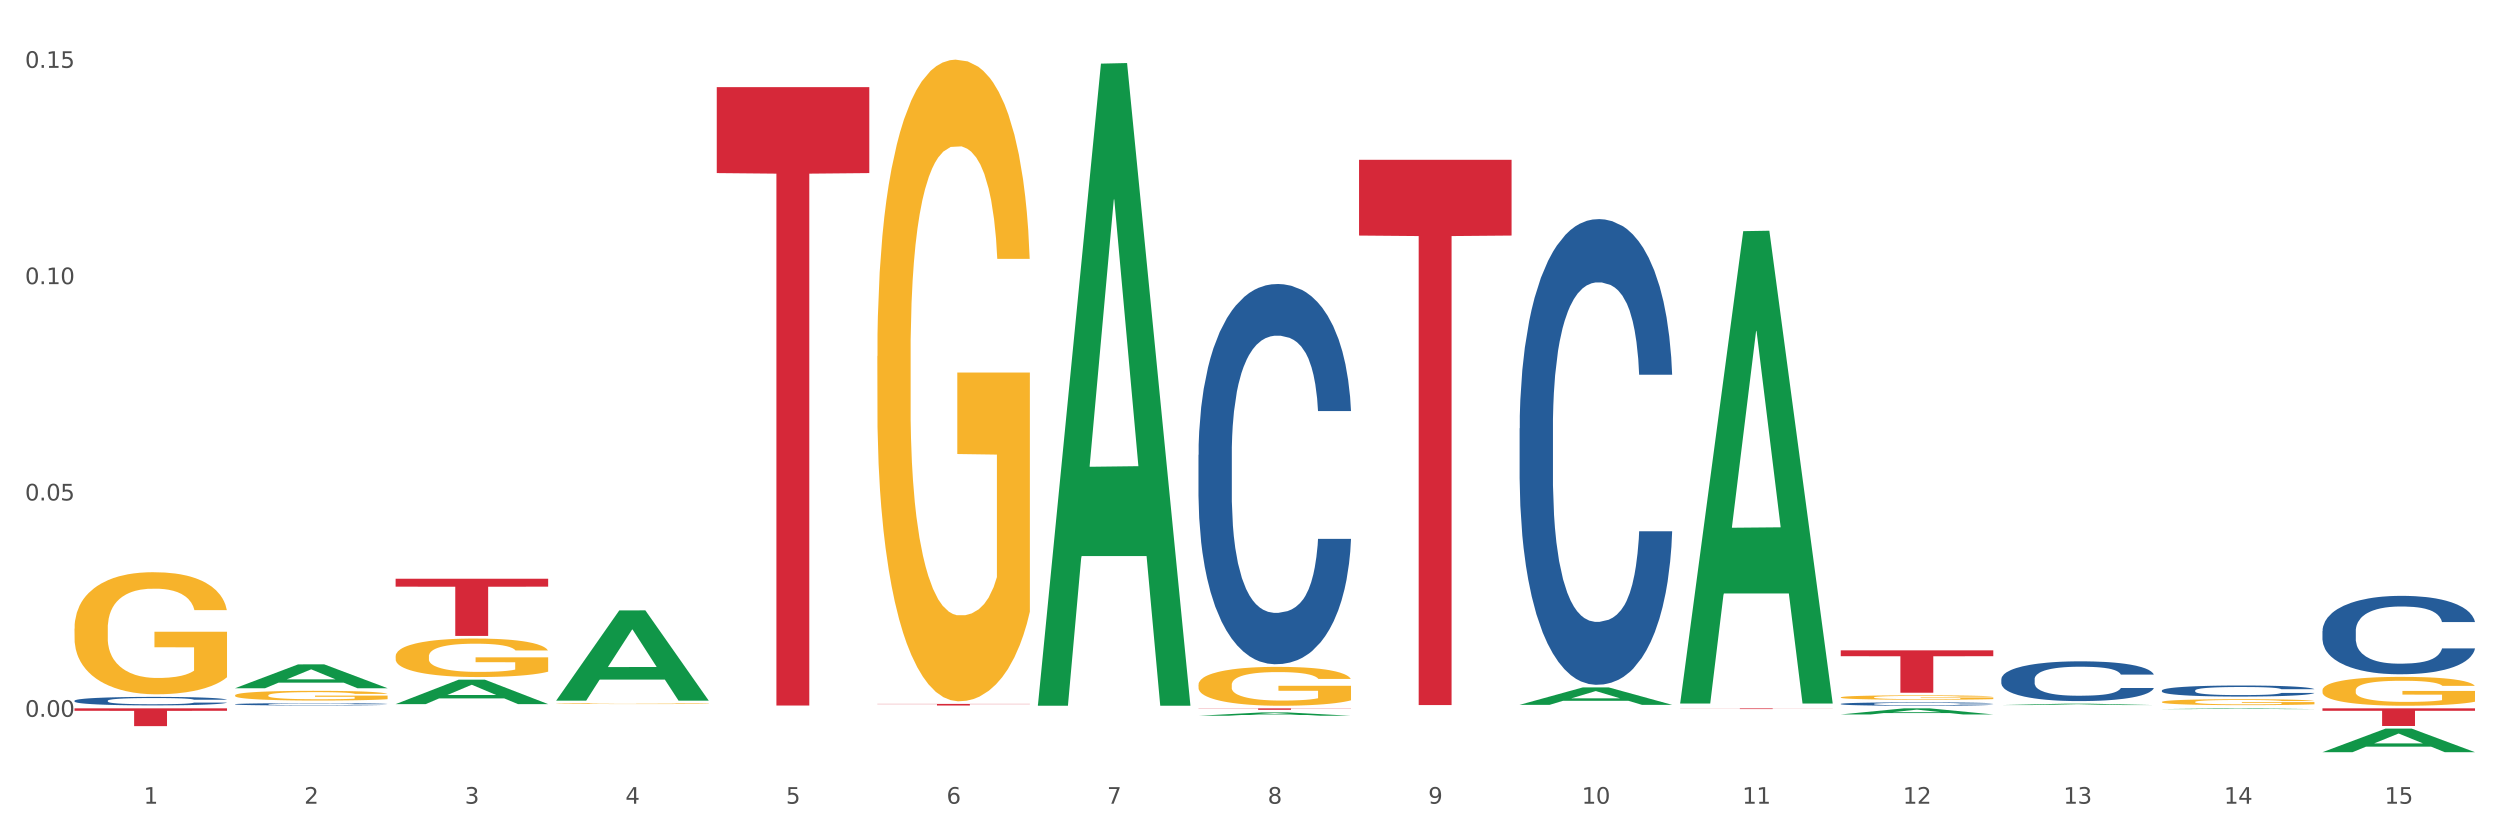 <?xml version="1.0" encoding="utf-8" standalone="no"?>
<!DOCTYPE svg PUBLIC "-//W3C//DTD SVG 1.1//EN"
  "http://www.w3.org/Graphics/SVG/1.1/DTD/svg11.dtd">
<svg xmlns:xlink="http://www.w3.org/1999/xlink" width="1080pt" height="360pt" viewBox="0 0 1080 360" xmlns="http://www.w3.org/2000/svg" version="1.1">
 <rect x="0" y="0" width="1080" height="360" fill="#333333" stroke="none"/>
 <defs>
  <style type="text/css">*{stroke-linejoin: round; stroke-linecap: butt}</style>
 </defs>
 <g id="figure_1">
  <g id="patch_1">
   <path d="M 0 360 
L 1080 360 
L 1080 0 
L 0 0 
z
" style="fill: #ffffff; stroke: #ffffff; stroke-linejoin: miter"/>
  </g>
  <g id="axes_1">
   <g id="matplotlib.axis_1">
    <g id="xtick_1">
     <g id="text_1">
      <!-- 1 -->
      <g style="fill: #4d4d4d" transform="translate(62.07 347.204) scale(0.096 -0.096)">
       <defs>
        <path id="DejaVuSans-31" d="M 794 531 
L 1825 531 
L 1825 4091 
L 703 3866 
L 703 4441 
L 1819 4666 
L 2450 4666 
L 2450 531 
L 3481 531 
L 3481 0 
L 794 0 
L 794 531 
z
" transform="scale(0.016)"/>
       </defs>
       <use xlink:href="#DejaVuSans-31"/>
      </g>
     </g>
    </g>
    <g id="xtick_2">
     <g id="text_2">
      <!-- 2 -->
      <g style="fill: #4d4d4d" transform="translate(131.436 347.204) scale(0.096 -0.096)">
       <defs>
        <path id="DejaVuSans-32" d="M 1228 531 
L 3431 531 
L 3431 0 
L 469 0 
L 469 531 
Q 828 903 1448 1529 
Q 2069 2156 2228 2338 
Q 2531 2678 2651 2914 
Q 2772 3150 2772 3378 
Q 2772 3750 2511 3984 
Q 2250 4219 1831 4219 
Q 1534 4219 1204 4116 
Q 875 4013 500 3803 
L 500 4441 
Q 881 4594 1212 4672 
Q 1544 4750 1819 4750 
Q 2544 4750 2975 4387 
Q 3406 4025 3406 3419 
Q 3406 3131 3298 2873 
Q 3191 2616 2906 2266 
Q 2828 2175 2409 1742 
Q 1991 1309 1228 531 
z
" transform="scale(0.016)"/>
       </defs>
       <use xlink:href="#DejaVuSans-32"/>
      </g>
     </g>
    </g>
    <g id="xtick_3">
     <g id="text_3">
      <!-- 3 -->
      <g style="fill: #4d4d4d" transform="translate(200.802 347.204) scale(0.096 -0.096)">
       <defs>
        <path id="DejaVuSans-33" d="M 2597 2516 
Q 3050 2419 3304 2112 
Q 3559 1806 3559 1356 
Q 3559 666 3084 287 
Q 2609 -91 1734 -91 
Q 1441 -91 1130 -33 
Q 819 25 488 141 
L 488 750 
Q 750 597 1062 519 
Q 1375 441 1716 441 
Q 2309 441 2620 675 
Q 2931 909 2931 1356 
Q 2931 1769 2642 2001 
Q 2353 2234 1838 2234 
L 1294 2234 
L 1294 2753 
L 1863 2753 
Q 2328 2753 2575 2939 
Q 2822 3125 2822 3475 
Q 2822 3834 2567 4026 
Q 2313 4219 1838 4219 
Q 1578 4219 1281 4162 
Q 984 4106 628 3988 
L 628 4550 
Q 988 4650 1302 4700 
Q 1616 4750 1894 4750 
Q 2613 4750 3031 4423 
Q 3450 4097 3450 3541 
Q 3450 3153 3228 2886 
Q 3006 2619 2597 2516 
z
" transform="scale(0.016)"/>
       </defs>
       <use xlink:href="#DejaVuSans-33"/>
      </g>
     </g>
    </g>
    <g id="xtick_4">
     <g id="text_4">
      <!-- 4 -->
      <g style="fill: #4d4d4d" transform="translate(270.169 347.204) scale(0.096 -0.096)">
       <defs>
        <path id="DejaVuSans-34" d="M 2419 4116 
L 825 1625 
L 2419 1625 
L 2419 4116 
z
M 2253 4666 
L 3047 4666 
L 3047 1625 
L 3713 1625 
L 3713 1100 
L 3047 1100 
L 3047 0 
L 2419 0 
L 2419 1100 
L 313 1100 
L 313 1709 
L 2253 4666 
z
" transform="scale(0.016)"/>
       </defs>
       <use xlink:href="#DejaVuSans-34"/>
      </g>
     </g>
    </g>
    <g id="xtick_5">
     <g id="text_5">
      <!-- 5 -->
      <g style="fill: #4d4d4d" transform="translate(339.535 347.204) scale(0.096 -0.096)">
       <defs>
        <path id="DejaVuSans-35" d="M 691 4666 
L 3169 4666 
L 3169 4134 
L 1269 4134 
L 1269 2991 
Q 1406 3038 1543 3061 
Q 1681 3084 1819 3084 
Q 2600 3084 3056 2656 
Q 3513 2228 3513 1497 
Q 3513 744 3044 326 
Q 2575 -91 1722 -91 
Q 1428 -91 1123 -41 
Q 819 9 494 109 
L 494 744 
Q 775 591 1075 516 
Q 1375 441 1709 441 
Q 2250 441 2565 725 
Q 2881 1009 2881 1497 
Q 2881 1984 2565 2268 
Q 2250 2553 1709 2553 
Q 1456 2553 1204 2497 
Q 953 2441 691 2322 
L 691 4666 
z
" transform="scale(0.016)"/>
       </defs>
       <use xlink:href="#DejaVuSans-35"/>
      </g>
     </g>
    </g>
    <g id="xtick_6">
     <g id="text_6">
      <!-- 6 -->
      <g style="fill: #4d4d4d" transform="translate(408.901 347.204) scale(0.096 -0.096)">
       <defs>
        <path id="DejaVuSans-36" d="M 2113 2584 
Q 1688 2584 1439 2293 
Q 1191 2003 1191 1497 
Q 1191 994 1439 701 
Q 1688 409 2113 409 
Q 2538 409 2786 701 
Q 3034 994 3034 1497 
Q 3034 2003 2786 2293 
Q 2538 2584 2113 2584 
z
M 3366 4563 
L 3366 3988 
Q 3128 4100 2886 4159 
Q 2644 4219 2406 4219 
Q 1781 4219 1451 3797 
Q 1122 3375 1075 2522 
Q 1259 2794 1537 2939 
Q 1816 3084 2150 3084 
Q 2853 3084 3261 2657 
Q 3669 2231 3669 1497 
Q 3669 778 3244 343 
Q 2819 -91 2113 -91 
Q 1303 -91 875 529 
Q 447 1150 447 2328 
Q 447 3434 972 4092 
Q 1497 4750 2381 4750 
Q 2619 4750 2861 4703 
Q 3103 4656 3366 4563 
z
" transform="scale(0.016)"/>
       </defs>
       <use xlink:href="#DejaVuSans-36"/>
      </g>
     </g>
    </g>
    <g id="xtick_7">
     <g id="text_7">
      <!-- 7 -->
      <g style="fill: #4d4d4d" transform="translate(478.267 347.204) scale(0.096 -0.096)">
       <defs>
        <path id="DejaVuSans-37" d="M 525 4666 
L 3525 4666 
L 3525 4397 
L 1831 0 
L 1172 0 
L 2766 4134 
L 525 4134 
L 525 4666 
z
" transform="scale(0.016)"/>
       </defs>
       <use xlink:href="#DejaVuSans-37"/>
      </g>
     </g>
    </g>
    <g id="xtick_8">
     <g id="text_8">
      <!-- 8 -->
      <g style="fill: #4d4d4d" transform="translate(547.634 347.204) scale(0.096 -0.096)">
       <defs>
        <path id="DejaVuSans-38" d="M 2034 2216 
Q 1584 2216 1326 1975 
Q 1069 1734 1069 1313 
Q 1069 891 1326 650 
Q 1584 409 2034 409 
Q 2484 409 2743 651 
Q 3003 894 3003 1313 
Q 3003 1734 2745 1975 
Q 2488 2216 2034 2216 
z
M 1403 2484 
Q 997 2584 770 2862 
Q 544 3141 544 3541 
Q 544 4100 942 4425 
Q 1341 4750 2034 4750 
Q 2731 4750 3128 4425 
Q 3525 4100 3525 3541 
Q 3525 3141 3298 2862 
Q 3072 2584 2669 2484 
Q 3125 2378 3379 2068 
Q 3634 1759 3634 1313 
Q 3634 634 3220 271 
Q 2806 -91 2034 -91 
Q 1263 -91 848 271 
Q 434 634 434 1313 
Q 434 1759 690 2068 
Q 947 2378 1403 2484 
z
M 1172 3481 
Q 1172 3119 1398 2916 
Q 1625 2713 2034 2713 
Q 2441 2713 2670 2916 
Q 2900 3119 2900 3481 
Q 2900 3844 2670 4047 
Q 2441 4250 2034 4250 
Q 1625 4250 1398 4047 
Q 1172 3844 1172 3481 
z
" transform="scale(0.016)"/>
       </defs>
       <use xlink:href="#DejaVuSans-38"/>
      </g>
     </g>
    </g>
    <g id="xtick_9">
     <g id="text_9">
      <!-- 9 -->
      <g style="fill: #4d4d4d" transform="translate(617 347.204) scale(0.096 -0.096)">
       <defs>
        <path id="DejaVuSans-39" d="M 703 97 
L 703 672 
Q 941 559 1184 500 
Q 1428 441 1663 441 
Q 2288 441 2617 861 
Q 2947 1281 2994 2138 
Q 2813 1869 2534 1725 
Q 2256 1581 1919 1581 
Q 1219 1581 811 2004 
Q 403 2428 403 3163 
Q 403 3881 828 4315 
Q 1253 4750 1959 4750 
Q 2769 4750 3195 4129 
Q 3622 3509 3622 2328 
Q 3622 1225 3098 567 
Q 2575 -91 1691 -91 
Q 1453 -91 1209 -44 
Q 966 3 703 97 
z
M 1959 2075 
Q 2384 2075 2632 2365 
Q 2881 2656 2881 3163 
Q 2881 3666 2632 3958 
Q 2384 4250 1959 4250 
Q 1534 4250 1286 3958 
Q 1038 3666 1038 3163 
Q 1038 2656 1286 2365 
Q 1534 2075 1959 2075 
z
" transform="scale(0.016)"/>
       </defs>
       <use xlink:href="#DejaVuSans-39"/>
      </g>
     </g>
    </g>
    <g id="xtick_10">
     <g id="text_10">
      <!-- 10 -->
      <g style="fill: #4d4d4d" transform="translate(683.312 347.204) scale(0.096 -0.096)">
       <defs>
        <path id="DejaVuSans-30" d="M 2034 4250 
Q 1547 4250 1301 3770 
Q 1056 3291 1056 2328 
Q 1056 1369 1301 889 
Q 1547 409 2034 409 
Q 2525 409 2770 889 
Q 3016 1369 3016 2328 
Q 3016 3291 2770 3770 
Q 2525 4250 2034 4250 
z
M 2034 4750 
Q 2819 4750 3233 4129 
Q 3647 3509 3647 2328 
Q 3647 1150 3233 529 
Q 2819 -91 2034 -91 
Q 1250 -91 836 529 
Q 422 1150 422 2328 
Q 422 3509 836 4129 
Q 1250 4750 2034 4750 
z
" transform="scale(0.016)"/>
       </defs>
       <use xlink:href="#DejaVuSans-31"/>
       <use xlink:href="#DejaVuSans-30" transform="translate(63.623 0)"/>
      </g>
     </g>
    </g>
    <g id="xtick_11">
     <g id="text_11">
      <!-- 11 -->
      <g style="fill: #4d4d4d" transform="translate(752.678 347.204) scale(0.096 -0.096)">
       <use xlink:href="#DejaVuSans-31"/>
       <use xlink:href="#DejaVuSans-31" transform="translate(63.623 0)"/>
      </g>
     </g>
    </g>
    <g id="xtick_12">
     <g id="text_12">
      <!-- 12 -->
      <g style="fill: #4d4d4d" transform="translate(822.044 347.204) scale(0.096 -0.096)">
       <use xlink:href="#DejaVuSans-31"/>
       <use xlink:href="#DejaVuSans-32" transform="translate(63.623 0)"/>
      </g>
     </g>
    </g>
    <g id="xtick_13">
     <g id="text_13">
      <!-- 13 -->
      <g style="fill: #4d4d4d" transform="translate(891.411 347.204) scale(0.096 -0.096)">
       <use xlink:href="#DejaVuSans-31"/>
       <use xlink:href="#DejaVuSans-33" transform="translate(63.623 0)"/>
      </g>
     </g>
    </g>
    <g id="xtick_14">
     <g id="text_14">
      <!-- 14 -->
      <g style="fill: #4d4d4d" transform="translate(960.777 347.204) scale(0.096 -0.096)">
       <use xlink:href="#DejaVuSans-31"/>
       <use xlink:href="#DejaVuSans-34" transform="translate(63.623 0)"/>
      </g>
     </g>
    </g>
    <g id="xtick_15">
     <g id="text_15">
      <!-- 15 -->
      <g style="fill: #4d4d4d" transform="translate(1030.143 347.204) scale(0.096 -0.096)">
       <use xlink:href="#DejaVuSans-31"/>
       <use xlink:href="#DejaVuSans-35" transform="translate(63.623 0)"/>
      </g>
     </g>
    </g>
    <g id="xtick_16"/>
    <g id="xtick_17"/>
    <g id="xtick_18"/>
    <g id="xtick_19"/>
    <g id="xtick_20"/>
    <g id="xtick_21"/>
    <g id="xtick_22"/>
    <g id="xtick_23"/>
    <g id="xtick_24"/>
    <g id="xtick_25"/>
    <g id="xtick_26"/>
    <g id="xtick_27"/>
    <g id="xtick_28"/>
    <g id="xtick_29"/>
   </g>
   <g id="matplotlib.axis_2">
    <g id="ytick_1">
     <g id="text_16">
      <!-- 0.00 -->
      <g style="fill: #4d4d4d" transform="translate(10.8 309.656) scale(0.096 -0.096)">
       <defs>
        <path id="DejaVuSans-2e" d="M 684 794 
L 1344 794 
L 1344 0 
L 684 0 
L 684 794 
z
" transform="scale(0.016)"/>
       </defs>
       <use xlink:href="#DejaVuSans-30"/>
       <use xlink:href="#DejaVuSans-2e" transform="translate(63.623 0)"/>
       <use xlink:href="#DejaVuSans-30" transform="translate(95.41 0)"/>
       <use xlink:href="#DejaVuSans-30" transform="translate(159.033 0)"/>
      </g>
     </g>
    </g>
    <g id="ytick_2">
     <g id="text_17">
      <!-- 0.05 -->
      <g style="fill: #4d4d4d" transform="translate(10.8 216.207) scale(0.096 -0.096)">
       <use xlink:href="#DejaVuSans-30"/>
       <use xlink:href="#DejaVuSans-2e" transform="translate(63.623 0)"/>
       <use xlink:href="#DejaVuSans-30" transform="translate(95.41 0)"/>
       <use xlink:href="#DejaVuSans-35" transform="translate(159.033 0)"/>
      </g>
     </g>
    </g>
    <g id="ytick_3">
     <g id="text_18">
      <!-- 0.10 -->
      <g style="fill: #4d4d4d" transform="translate(10.8 122.757) scale(0.096 -0.096)">
       <use xlink:href="#DejaVuSans-30"/>
       <use xlink:href="#DejaVuSans-2e" transform="translate(63.623 0)"/>
       <use xlink:href="#DejaVuSans-31" transform="translate(95.41 0)"/>
       <use xlink:href="#DejaVuSans-30" transform="translate(159.033 0)"/>
      </g>
     </g>
    </g>
    <g id="ytick_4">
     <g id="text_19">
      <!-- 0.15 -->
      <g style="fill: #4d4d4d" transform="translate(10.8 29.307) scale(0.096 -0.096)">
       <use xlink:href="#DejaVuSans-30"/>
       <use xlink:href="#DejaVuSans-2e" transform="translate(63.623 0)"/>
       <use xlink:href="#DejaVuSans-31" transform="translate(95.41 0)"/>
       <use xlink:href="#DejaVuSans-35" transform="translate(159.033 0)"/>
      </g>
     </g>
    </g>
    <g id="ytick_5"/>
    <g id="ytick_6"/>
    <g id="ytick_7"/>
   </g>
   <g id="PolyCollection_1">
    <path d="M 101.541 297.298 
L 101.609 297.289 
L 128.784 287.008 
L 140.061 286.998 
L 167.439 297.318 
L 154.395 297.318 
L 148.485 294.915 
L 120.427 294.915 
L 120.224 294.953 
L 114.517 297.318 
L 101.541 297.318 
L 101.541 297.298 
L 123.96 293.48 
L 144.952 293.471 
L 134.558 289.198 
L 134.422 289.178 
L 134.286 289.207 
L 123.892 293.471 
L 123.96 293.48 
L 101.541 297.298 
z
" clip-path="url(#p9102af2778)" style="fill: #109648"/>
    <path d="M 170.907 304.161 
L 170.975 304.151 
L 198.15 293.617 
L 209.427 293.607 
L 236.805 304.181 
L 223.762 304.181 
L 217.851 301.719 
L 189.794 301.719 
L 189.59 301.758 
L 183.883 304.181 
L 170.907 304.181 
L 170.907 304.161 
L 193.326 300.249 
L 214.319 300.239 
L 203.924 295.861 
L 203.788 295.841 
L 203.653 295.871 
L 193.258 300.239 
L 193.326 300.249 
L 170.907 304.161 
z
" clip-path="url(#p9102af2778)" style="fill: #109648"/>
    <path d="M 240.274 303.961 
L 240.351 303.961 
L 240.351 303.95 
L 240.507 303.94 
L 241.285 303.915 
L 242.452 303.895 
L 243.308 303.885 
L 244.164 303.876 
L 245.175 303.867 
L 246.42 303.858 
L 248.676 303.845 
L 250.077 303.838 
L 251.788 303.831 
L 254.9 303.821 
L 257.157 303.815 
L 259.491 303.81 
L 263.303 303.804 
L 265.793 303.802 
L 268.438 303.8 
L 271.628 303.799 
L 274.04 303.798 
L 279.33 303.799 
L 283.843 303.802 
L 286.021 303.804 
L 288.822 303.808 
L 290.3 303.811 
L 292.712 303.816 
L 295.202 303.823 
L 296.913 303.829 
L 299.481 303.84 
L 301.426 303.85 
L 303.215 303.864 
L 304.149 303.873 
L 304.849 303.882 
L 305.471 303.892 
L 306.094 303.908 
L 292.089 303.908 
L 291.545 303.897 
L 290.689 303.886 
L 289.444 303.876 
L 288.355 303.869 
L 286.488 303.861 
L 284.776 303.856 
L 282.987 303.852 
L 280.808 303.849 
L 279.097 303.847 
L 276.685 303.846 
L 271.939 303.846 
L 268.749 303.849 
L 266.571 303.852 
L 265.17 303.855 
L 263.925 303.858 
L 262.525 303.863 
L 260.891 303.87 
L 259.724 303.876 
L 258.557 303.883 
L 257.623 303.891 
L 256.768 303.9 
L 256.067 303.91 
L 255.523 303.92 
L 255.056 303.932 
L 254.667 303.952 
L 254.667 303.997 
L 254.823 304.007 
L 255.212 304.02 
L 255.678 304.03 
L 256.456 304.042 
L 257.157 304.05 
L 258.479 304.061 
L 259.957 304.071 
L 261.124 304.077 
L 262.291 304.082 
L 264.314 304.09 
L 266.571 304.095 
L 268.516 304.099 
L 271.161 304.102 
L 272.95 304.103 
L 274.506 304.104 
L 278.319 304.104 
L 281.042 304.103 
L 284.076 304.101 
L 286.41 304.098 
L 288.355 304.094 
L 290.533 304.089 
L 291.934 304.083 
L 291.934 304.016 
L 274.818 304.015 
L 274.818 303.97 
L 306.172 303.97 
L 306.172 304.102 
L 304.849 304.109 
L 303.371 304.115 
L 301.815 304.12 
L 299.481 304.127 
L 296.68 304.134 
L 294.19 304.138 
L 291.545 304.142 
L 288.433 304.146 
L 284.387 304.149 
L 281.897 304.15 
L 278.785 304.151 
L 275.129 304.151 
L 271.939 304.151 
L 268.827 304.149 
L 265.559 304.146 
L 262.369 304.142 
L 259.957 304.138 
L 257.546 304.133 
L 254.978 304.126 
L 252.955 304.12 
L 251.399 304.114 
L 249.688 304.106 
L 247.82 304.097 
L 246.42 304.088 
L 245.175 304.079 
L 243.853 304.067 
L 242.919 304.057 
L 241.985 304.045 
L 241.441 304.035 
L 240.818 304.021 
L 240.351 304 
L 240.274 303.961 
z
" clip-path="url(#p9102af2778)" style="fill: #f7b32b"/>
    <path d="M 170.907 283.535 
L 170.985 283.519 
L 170.985 282.972 
L 171.141 282.501 
L 171.919 281.361 
L 173.086 280.419 
L 173.942 279.917 
L 174.798 279.507 
L 175.809 279.097 
L 177.054 278.671 
L 179.31 278.048 
L 180.71 277.729 
L 182.422 277.395 
L 185.534 276.908 
L 187.79 276.635 
L 190.124 276.407 
L 193.937 276.133 
L 196.426 276.012 
L 199.072 275.92 
L 202.261 275.86 
L 204.673 275.844 
L 209.964 275.89 
L 214.476 276.027 
L 216.655 276.133 
L 219.456 276.316 
L 220.934 276.437 
L 223.346 276.68 
L 225.835 277 
L 227.547 277.273 
L 230.114 277.79 
L 232.059 278.307 
L 233.849 278.945 
L 234.783 279.386 
L 235.483 279.796 
L 236.105 280.267 
L 236.728 281.012 
L 222.723 281.012 
L 222.179 280.48 
L 221.323 279.978 
L 220.078 279.492 
L 218.989 279.188 
L 217.122 278.808 
L 215.41 278.565 
L 213.62 278.383 
L 211.442 278.231 
L 209.73 278.155 
L 207.319 278.094 
L 202.573 278.109 
L 199.383 278.231 
L 197.204 278.383 
L 195.804 278.519 
L 194.559 278.671 
L 193.159 278.884 
L 191.525 279.203 
L 190.358 279.492 
L 189.191 279.857 
L 188.257 280.221 
L 187.401 280.647 
L 186.701 281.103 
L 186.157 281.574 
L 185.69 282.152 
L 185.301 283.109 
L 185.301 285.191 
L 185.456 285.662 
L 185.845 286.285 
L 186.312 286.757 
L 187.09 287.319 
L 187.79 287.699 
L 189.113 288.246 
L 190.591 288.702 
L 191.758 288.991 
L 192.925 289.234 
L 194.948 289.568 
L 197.204 289.842 
L 199.149 290.009 
L 201.795 290.161 
L 203.584 290.222 
L 205.14 290.252 
L 208.952 290.252 
L 211.675 290.206 
L 214.71 290.1 
L 217.044 289.963 
L 218.989 289.796 
L 221.167 289.523 
L 222.568 289.264 
L 222.568 286.088 
L 205.451 286.073 
L 205.451 283.96 
L 236.805 283.96 
L 236.805 290.161 
L 235.483 290.48 
L 234.004 290.769 
L 232.448 291.027 
L 230.114 291.346 
L 227.314 291.65 
L 224.824 291.863 
L 222.179 292.045 
L 219.067 292.213 
L 215.021 292.365 
L 212.531 292.425 
L 209.419 292.471 
L 205.763 292.486 
L 202.573 292.456 
L 199.461 292.38 
L 196.193 292.243 
L 193.003 292.045 
L 190.591 291.848 
L 188.179 291.605 
L 185.612 291.285 
L 183.589 290.982 
L 182.033 290.708 
L 180.321 290.358 
L 178.454 289.902 
L 177.054 289.492 
L 175.809 289.067 
L 174.486 288.519 
L 173.553 288.048 
L 172.619 287.456 
L 172.074 287.015 
L 171.452 286.331 
L 170.985 285.374 
L 170.907 283.535 
z
" clip-path="url(#p9102af2778)" style="fill: #f7b32b"/>
    <path d="M 170.907 250.012 
L 236.805 250.012 
L 236.805 253.446 
L 210.883 253.469 
L 210.883 274.723 
L 196.673 274.723 
L 196.673 253.469 
L 170.907 253.446 
L 170.907 250.035 
L 170.907 250.012 
z
" clip-path="url(#p9102af2778)" style="fill: #d62839"/>
    <path d="M 1003.302 306.009 
L 1069.2 306.009 
L 1069.2 307.067 
L 1043.278 307.074 
L 1043.278 313.623 
L 1029.068 313.623 
L 1029.068 307.074 
L 1003.302 307.067 
L 1003.302 306.016 
L 1003.302 306.009 
z
" clip-path="url(#p9102af2778)" style="fill: #d62839"/>
    <path d="M 795.203 280.94 
L 861.101 280.94 
L 861.101 283.485 
L 835.179 283.502 
L 835.179 299.254 
L 820.969 299.254 
L 820.969 283.502 
L 795.203 283.485 
L 795.203 280.957 
L 795.203 280.94 
z
" clip-path="url(#p9102af2778)" style="fill: #d62839"/>
    <path d="M 725.837 306.033 
L 791.735 306.033 
L 791.735 306.073 
L 765.813 306.073 
L 765.813 306.322 
L 751.603 306.322 
L 751.603 306.073 
L 725.837 306.073 
L 725.837 306.033 
L 725.837 306.033 
z
" clip-path="url(#p9102af2778)" style="fill: #d62839"/>
    <path d="M 309.64 37.647 
L 375.538 37.647 
L 375.538 74.77 
L 349.616 75.021 
L 349.616 304.783 
L 335.406 304.783 
L 335.406 75.021 
L 309.64 74.77 
L 309.64 37.897 
L 309.64 37.647 
z
" clip-path="url(#p9102af2778)" style="fill: #d62839"/>
    <path d="M 379.006 304.09 
L 444.904 304.09 
L 444.904 304.187 
L 418.982 304.187 
L 418.982 304.785 
L 404.772 304.785 
L 404.772 304.187 
L 379.006 304.187 
L 379.006 304.091 
L 379.006 304.09 
z
" clip-path="url(#p9102af2778)" style="fill: #d62839"/>
    <path d="M 517.739 306.009 
L 583.636 306.009 
L 583.636 306.097 
L 557.715 306.097 
L 557.715 306.638 
L 543.504 306.638 
L 543.504 306.097 
L 517.739 306.097 
L 517.739 306.01 
L 517.739 306.009 
z
" clip-path="url(#p9102af2778)" style="fill: #d62839"/>
    <path d="M 587.105 69.026 
L 653.003 69.026 
L 653.003 101.761 
L 627.081 101.982 
L 627.081 304.582 
L 612.871 304.582 
L 612.871 101.982 
L 587.105 101.761 
L 587.105 69.247 
L 587.105 69.026 
z
" clip-path="url(#p9102af2778)" style="fill: #d62839"/>
    <path d="M 101.541 300.381 
L 101.619 300.377 
L 101.619 300.239 
L 101.775 300.12 
L 102.553 299.832 
L 103.72 299.594 
L 104.575 299.467 
L 105.431 299.364 
L 106.443 299.26 
L 107.688 299.153 
L 109.944 298.995 
L 111.344 298.915 
L 113.056 298.83 
L 116.168 298.707 
L 118.424 298.638 
L 120.758 298.581 
L 124.57 298.512 
L 127.06 298.481 
L 129.705 298.458 
L 132.895 298.443 
L 135.307 298.439 
L 140.598 298.45 
L 145.11 298.485 
L 147.289 298.512 
L 150.089 298.558 
L 151.568 298.588 
L 153.979 298.65 
L 156.469 298.73 
L 158.181 298.799 
L 160.748 298.93 
L 162.693 299.061 
L 164.483 299.222 
L 165.416 299.333 
L 166.117 299.437 
L 166.739 299.556 
L 167.361 299.744 
L 153.357 299.744 
L 152.812 299.609 
L 151.957 299.483 
L 150.712 299.36 
L 149.623 299.283 
L 147.755 299.187 
L 146.044 299.126 
L 144.254 299.08 
L 142.076 299.041 
L 140.364 299.022 
L 137.952 299.007 
L 133.206 299.011 
L 130.017 299.041 
L 127.838 299.08 
L 126.438 299.114 
L 125.193 299.153 
L 123.792 299.206 
L 122.159 299.287 
L 120.992 299.36 
L 119.825 299.452 
L 118.891 299.544 
L 118.035 299.652 
L 117.335 299.767 
L 116.79 299.886 
L 116.324 300.032 
L 115.935 300.273 
L 115.935 300.799 
L 116.09 300.918 
L 116.479 301.076 
L 116.946 301.195 
L 117.724 301.337 
L 118.424 301.433 
L 119.747 301.571 
L 121.225 301.686 
L 122.392 301.759 
L 123.559 301.82 
L 125.582 301.905 
L 127.838 301.974 
L 129.783 302.016 
L 132.428 302.054 
L 134.218 302.07 
L 135.774 302.078 
L 139.586 302.078 
L 142.309 302.066 
L 145.343 302.039 
L 147.678 302.005 
L 149.623 301.962 
L 151.801 301.893 
L 153.201 301.828 
L 153.201 301.026 
L 136.085 301.022 
L 136.085 300.488 
L 167.439 300.488 
L 167.439 302.054 
L 166.117 302.135 
L 164.638 302.208 
L 163.082 302.273 
L 160.748 302.354 
L 157.947 302.431 
L 155.458 302.484 
L 152.812 302.53 
L 149.7 302.573 
L 145.655 302.611 
L 143.165 302.626 
L 140.053 302.638 
L 136.396 302.642 
L 133.206 302.634 
L 130.094 302.615 
L 126.827 302.58 
L 123.637 302.53 
L 121.225 302.481 
L 118.813 302.419 
L 116.246 302.339 
L 114.223 302.262 
L 112.667 302.193 
L 110.955 302.104 
L 109.088 301.989 
L 107.688 301.886 
L 106.443 301.778 
L 105.12 301.64 
L 104.186 301.521 
L 103.253 301.371 
L 102.708 301.26 
L 102.086 301.087 
L 101.619 300.845 
L 101.541 300.381 
z
" clip-path="url(#p9102af2778)" style="fill: #f7b32b"/>
    <path d="M 32.175 306.009 
L 98.073 306.009 
L 98.073 307.076 
L 72.151 307.083 
L 72.151 313.689 
L 57.941 313.689 
L 57.941 307.083 
L 32.175 307.076 
L 32.175 306.016 
L 32.175 306.009 
z
" clip-path="url(#p9102af2778)" style="fill: #d62839"/>
    <path d="M 32.175 271.563 
L 32.253 271.515 
L 32.253 269.781 
L 32.408 268.288 
L 33.186 264.675 
L 34.353 261.689 
L 35.209 260.099 
L 36.065 258.799 
L 37.076 257.498 
L 38.321 256.149 
L 40.578 254.174 
L 41.978 253.163 
L 43.69 252.103 
L 46.802 250.562 
L 49.058 249.695 
L 51.392 248.972 
L 55.204 248.105 
L 57.694 247.72 
L 60.339 247.431 
L 63.529 247.238 
L 65.941 247.19 
L 71.231 247.334 
L 75.744 247.768 
L 77.922 248.105 
L 80.723 248.683 
L 82.201 249.068 
L 84.613 249.839 
L 87.103 250.851 
L 88.815 251.718 
L 91.382 253.356 
L 93.327 254.993 
L 95.116 257.016 
L 96.05 258.413 
L 96.75 259.714 
L 97.373 261.207 
L 97.995 263.567 
L 83.991 263.567 
L 83.446 261.881 
L 82.59 260.292 
L 81.346 258.75 
L 80.256 257.787 
L 78.389 256.583 
L 76.677 255.812 
L 74.888 255.234 
L 72.71 254.752 
L 70.998 254.512 
L 68.586 254.319 
L 63.84 254.367 
L 60.65 254.752 
L 58.472 255.234 
L 57.071 255.668 
L 55.827 256.149 
L 54.426 256.824 
L 52.792 257.835 
L 51.625 258.75 
L 50.458 259.907 
L 49.525 261.063 
L 48.669 262.411 
L 47.969 263.856 
L 47.424 265.35 
L 46.957 267.18 
L 46.568 270.215 
L 46.568 276.814 
L 46.724 278.307 
L 47.113 280.282 
L 47.58 281.775 
L 48.358 283.558 
L 49.058 284.762 
L 50.381 286.496 
L 51.859 287.941 
L 53.026 288.856 
L 54.193 289.627 
L 56.216 290.687 
L 58.472 291.554 
L 60.417 292.084 
L 63.062 292.565 
L 64.852 292.758 
L 66.408 292.854 
L 70.22 292.854 
L 72.943 292.71 
L 75.977 292.373 
L 78.311 291.939 
L 80.256 291.409 
L 82.435 290.542 
L 83.835 289.723 
L 83.835 279.656 
L 66.719 279.608 
L 66.719 272.912 
L 98.073 272.912 
L 98.073 292.565 
L 96.75 293.577 
L 95.272 294.492 
L 93.716 295.311 
L 91.382 296.322 
L 88.581 297.286 
L 86.091 297.96 
L 83.446 298.538 
L 80.334 299.068 
L 76.288 299.55 
L 73.799 299.742 
L 70.687 299.887 
L 67.03 299.935 
L 63.84 299.839 
L 60.728 299.598 
L 57.461 299.164 
L 54.271 298.538 
L 51.859 297.912 
L 49.447 297.141 
L 46.879 296.13 
L 44.857 295.166 
L 43.301 294.299 
L 41.589 293.191 
L 39.722 291.746 
L 38.321 290.446 
L 37.076 289.097 
L 35.754 287.363 
L 34.82 285.87 
L 33.887 283.991 
L 33.342 282.594 
L 32.72 280.427 
L 32.253 277.392 
L 32.175 271.563 
z
" clip-path="url(#p9102af2778)" style="fill: #f7b32b"/>
    <path d="M 379.006 153.858 
L 379.084 153.605 
L 379.084 144.491 
L 379.24 136.643 
L 380.018 117.656 
L 381.185 101.96 
L 382.04 93.606 
L 382.896 86.771 
L 383.908 79.936 
L 385.152 72.847 
L 387.409 62.468 
L 388.809 57.151 
L 390.521 51.582 
L 393.633 43.481 
L 395.889 38.924 
L 398.223 35.126 
L 402.035 30.57 
L 404.525 28.544 
L 407.17 27.025 
L 410.36 26.013 
L 412.772 25.759 
L 418.062 26.519 
L 422.575 28.797 
L 424.753 30.57 
L 427.554 33.607 
L 429.032 35.633 
L 431.444 39.683 
L 433.934 45 
L 435.646 49.556 
L 438.213 58.164 
L 440.158 66.771 
L 441.948 77.404 
L 442.881 84.746 
L 443.581 91.581 
L 444.204 99.429 
L 444.826 111.834 
L 430.822 111.834 
L 430.277 102.973 
L 429.422 94.619 
L 428.177 86.518 
L 427.087 81.455 
L 425.22 75.126 
L 423.509 71.075 
L 421.719 68.037 
L 419.541 65.506 
L 417.829 64.24 
L 415.417 63.227 
L 410.671 63.48 
L 407.481 65.506 
L 405.303 68.037 
L 403.903 70.316 
L 402.658 72.847 
L 401.257 76.391 
L 399.624 81.708 
L 398.456 86.518 
L 397.289 92.594 
L 396.356 98.669 
L 395.5 105.758 
L 394.8 113.353 
L 394.255 121.201 
L 393.788 130.821 
L 393.399 146.77 
L 393.399 181.453 
L 393.555 189.3 
L 393.944 199.68 
L 394.411 207.528 
L 395.189 216.895 
L 395.889 223.224 
L 397.212 232.338 
L 398.69 239.932 
L 399.857 244.742 
L 401.024 248.793 
L 403.047 254.362 
L 405.303 258.919 
L 407.248 261.704 
L 409.893 264.236 
L 411.683 265.248 
L 413.239 265.755 
L 417.051 265.755 
L 419.774 264.995 
L 422.808 263.223 
L 425.142 260.945 
L 427.087 258.16 
L 429.266 253.603 
L 430.666 249.299 
L 430.666 196.389 
L 413.55 196.136 
L 413.55 160.947 
L 444.904 160.947 
L 444.904 264.236 
L 443.581 269.552 
L 442.103 274.362 
L 440.547 278.666 
L 438.213 283.982 
L 435.412 289.045 
L 432.923 292.59 
L 430.277 295.627 
L 427.165 298.412 
L 423.12 300.944 
L 420.63 301.956 
L 417.518 302.716 
L 413.861 302.969 
L 410.671 302.463 
L 407.559 301.197 
L 404.292 298.918 
L 401.102 295.627 
L 398.69 292.336 
L 396.278 288.286 
L 393.711 282.969 
L 391.688 277.906 
L 390.132 273.349 
L 388.42 267.527 
L 386.553 259.932 
L 385.152 253.097 
L 383.908 246.008 
L 382.585 236.894 
L 381.651 229.046 
L 380.718 219.173 
L 380.173 211.832 
L 379.551 200.439 
L 379.084 184.49 
L 379.006 153.858 
z
" clip-path="url(#p9102af2778)" style="fill: #f7b32b"/>
    <path d="M 517.739 295.847 
L 517.816 295.832 
L 517.816 295.279 
L 517.972 294.803 
L 518.75 293.652 
L 519.917 292.701 
L 520.773 292.194 
L 521.629 291.78 
L 522.64 291.365 
L 523.885 290.935 
L 526.141 290.306 
L 527.542 289.984 
L 529.253 289.646 
L 532.365 289.155 
L 534.621 288.879 
L 536.956 288.648 
L 540.768 288.372 
L 543.257 288.249 
L 545.903 288.157 
L 549.093 288.096 
L 551.504 288.08 
L 556.795 288.126 
L 561.307 288.265 
L 563.486 288.372 
L 566.287 288.556 
L 567.765 288.679 
L 570.177 288.925 
L 572.666 289.247 
L 574.378 289.523 
L 576.946 290.045 
L 578.891 290.567 
L 580.68 291.212 
L 581.614 291.657 
L 582.314 292.071 
L 582.936 292.547 
L 583.559 293.299 
L 569.554 293.299 
L 569.01 292.762 
L 568.154 292.255 
L 566.909 291.764 
L 565.82 291.457 
L 563.953 291.074 
L 562.241 290.828 
L 560.452 290.644 
L 558.273 290.49 
L 556.562 290.414 
L 554.15 290.352 
L 549.404 290.367 
L 546.214 290.49 
L 544.035 290.644 
L 542.635 290.782 
L 541.39 290.935 
L 539.99 291.15 
L 538.356 291.473 
L 537.189 291.764 
L 536.022 292.133 
L 535.088 292.501 
L 534.232 292.931 
L 533.532 293.391 
L 532.988 293.867 
L 532.521 294.45 
L 532.132 295.417 
L 532.132 297.52 
L 532.287 297.996 
L 532.676 298.625 
L 533.143 299.101 
L 533.921 299.669 
L 534.621 300.053 
L 535.944 300.606 
L 537.422 301.066 
L 538.589 301.358 
L 539.756 301.603 
L 541.779 301.941 
L 544.035 302.217 
L 545.981 302.386 
L 548.626 302.54 
L 550.415 302.601 
L 551.971 302.632 
L 555.784 302.632 
L 558.507 302.586 
L 561.541 302.478 
L 563.875 302.34 
L 565.82 302.171 
L 567.998 301.895 
L 569.399 301.634 
L 569.399 298.426 
L 552.282 298.411 
L 552.282 296.277 
L 583.636 296.277 
L 583.636 302.54 
L 582.314 302.862 
L 580.836 303.154 
L 579.28 303.414 
L 576.946 303.737 
L 574.145 304.044 
L 571.655 304.259 
L 569.01 304.443 
L 565.898 304.612 
L 561.852 304.765 
L 559.362 304.827 
L 556.25 304.873 
L 552.594 304.888 
L 549.404 304.857 
L 546.292 304.781 
L 543.024 304.642 
L 539.834 304.443 
L 537.422 304.243 
L 535.01 303.998 
L 532.443 303.675 
L 530.42 303.368 
L 528.864 303.092 
L 527.153 302.739 
L 525.285 302.279 
L 523.885 301.864 
L 522.64 301.434 
L 521.317 300.882 
L 520.384 300.406 
L 519.45 299.807 
L 518.906 299.362 
L 518.283 298.672 
L 517.816 297.705 
L 517.739 295.847 
z
" clip-path="url(#p9102af2778)" style="fill: #f7b32b"/>
    <path d="M 933.936 306.333 
L 934.004 306.333 
L 961.178 306.009 
L 972.456 306.009 
L 999.834 306.334 
L 986.79 306.334 
L 980.88 306.258 
L 952.822 306.258 
L 952.618 306.259 
L 946.912 306.334 
L 933.936 306.334 
L 933.936 306.333 
L 956.355 306.213 
L 977.347 306.213 
L 966.953 306.078 
L 966.817 306.078 
L 966.681 306.079 
L 956.287 306.213 
L 956.355 306.213 
L 933.936 306.333 
z
" clip-path="url(#p9102af2778)" style="fill: #109648"/>
    <path d="M 517.739 196.497 
L 517.816 196.347 
L 517.816 192.146 
L 518.05 186.445 
L 518.907 175.944 
L 519.997 167.993 
L 521.867 158.691 
L 522.88 154.791 
L 524.204 150.44 
L 526.93 143.389 
L 530.046 137.388 
L 532.227 134.088 
L 533.863 131.988 
L 537.523 128.237 
L 539.627 126.587 
L 541.808 125.237 
L 543.677 124.336 
L 546.793 123.286 
L 549.285 122.836 
L 552.167 122.686 
L 554.582 122.836 
L 557.776 123.436 
L 562.449 125.237 
L 564.241 126.287 
L 566.656 128.087 
L 569.148 130.487 
L 571.173 132.888 
L 573.51 136.338 
L 575.925 140.839 
L 578.262 146.54 
L 579.898 151.79 
L 581.222 157.341 
L 582.39 164.092 
L 583.247 171.443 
L 583.636 177.594 
L 569.382 177.594 
L 568.992 172.043 
L 568.214 166.042 
L 567.435 161.992 
L 566.578 158.691 
L 565.254 154.941 
L 564.085 152.54 
L 562.138 149.69 
L 560.346 147.89 
L 558.866 146.84 
L 557.075 145.94 
L 553.258 145.039 
L 550.532 145.039 
L 548.818 145.339 
L 546.715 146.09 
L 544.923 147.14 
L 542.82 148.94 
L 541.184 150.89 
L 539.549 153.441 
L 538.614 155.241 
L 537.212 158.541 
L 536.277 161.242 
L 535.031 165.892 
L 534.33 169.193 
L 533.084 177.744 
L 532.538 184.045 
L 532.305 188.396 
L 532.149 193.196 
L 532.149 216.6 
L 532.616 227.101 
L 533.006 231.602 
L 533.629 236.702 
L 534.797 243.303 
L 536.511 249.754 
L 538.302 254.405 
L 539.782 257.255 
L 541.184 259.356 
L 542.587 261.006 
L 544.3 262.506 
L 545.702 263.406 
L 547.805 264.306 
L 550.298 264.756 
L 552.245 264.756 
L 556.218 264.006 
L 558.009 263.256 
L 559.723 262.206 
L 561.593 260.556 
L 563.073 258.755 
L 563.929 257.405 
L 565.331 254.555 
L 566.422 251.554 
L 567.357 248.104 
L 567.98 245.104 
L 568.681 240.603 
L 569.226 235.502 
L 569.382 232.802 
L 583.636 232.802 
L 583.325 238.203 
L 582.78 243.453 
L 581.689 250.504 
L 580.832 254.555 
L 579.508 259.506 
L 578.106 263.706 
L 576.159 268.357 
L 574.367 271.807 
L 572.498 274.808 
L 570.472 277.508 
L 566.811 281.259 
L 565.487 282.309 
L 562.683 284.109 
L 560.502 285.159 
L 557.308 286.209 
L 554.037 286.809 
L 550.61 286.959 
L 547.572 286.659 
L 544.222 285.759 
L 542.119 284.859 
L 539.782 283.509 
L 537.056 281.409 
L 534.486 278.858 
L 532.071 275.858 
L 529.812 272.407 
L 527.709 268.507 
L 524.983 262.056 
L 522.957 255.755 
L 521.477 249.904 
L 520.465 244.954 
L 519.452 238.653 
L 518.907 234.302 
L 518.05 223.801 
L 517.739 214.049 
L 517.739 196.497 
z
" clip-path="url(#p9102af2778)" style="fill: #255c99"/>
    <path d="M 101.541 304.212 
L 101.619 304.212 
L 101.619 304.186 
L 101.853 304.151 
L 102.71 304.087 
L 103.8 304.039 
L 105.67 303.982 
L 106.682 303.958 
L 108.006 303.932 
L 110.733 303.889 
L 113.848 303.852 
L 116.029 303.832 
L 117.665 303.819 
L 121.326 303.797 
L 123.429 303.787 
L 125.61 303.778 
L 127.48 303.773 
L 130.595 303.766 
L 133.088 303.764 
L 135.97 303.763 
L 138.385 303.764 
L 141.578 303.767 
L 146.252 303.778 
L 148.044 303.785 
L 150.458 303.796 
L 152.951 303.81 
L 154.976 303.825 
L 157.313 303.846 
L 159.728 303.873 
L 162.064 303.908 
L 163.7 303.94 
L 165.024 303.974 
L 166.193 304.015 
L 167.05 304.06 
L 167.439 304.097 
L 153.185 304.097 
L 152.795 304.063 
L 152.016 304.027 
L 151.237 304.002 
L 150.38 303.982 
L 149.056 303.959 
L 147.888 303.945 
L 145.941 303.927 
L 144.149 303.916 
L 142.669 303.91 
L 140.877 303.904 
L 137.061 303.899 
L 134.334 303.899 
L 132.621 303.901 
L 130.518 303.905 
L 128.726 303.912 
L 126.623 303.923 
L 124.987 303.935 
L 123.351 303.95 
L 122.417 303.961 
L 121.015 303.981 
L 120.08 303.998 
L 118.834 304.026 
L 118.133 304.046 
L 116.886 304.098 
L 116.341 304.137 
L 116.107 304.163 
L 115.952 304.192 
L 115.952 304.335 
L 116.419 304.399 
L 116.808 304.426 
L 117.431 304.457 
L 118.6 304.498 
L 120.314 304.537 
L 122.105 304.565 
L 123.585 304.583 
L 124.987 304.595 
L 126.389 304.606 
L 128.103 304.615 
L 129.505 304.62 
L 131.608 304.626 
L 134.101 304.628 
L 136.048 304.628 
L 140.021 304.624 
L 141.812 304.619 
L 143.526 304.613 
L 145.395 304.603 
L 146.875 304.592 
L 147.732 304.584 
L 149.134 304.566 
L 150.225 304.548 
L 151.159 304.527 
L 151.783 304.509 
L 152.484 304.481 
L 153.029 304.45 
L 153.185 304.434 
L 167.439 304.434 
L 167.128 304.467 
L 166.582 304.499 
L 165.492 304.542 
L 164.635 304.566 
L 163.311 304.596 
L 161.909 304.622 
L 159.961 304.65 
L 158.17 304.671 
L 156.3 304.69 
L 154.275 304.706 
L 150.614 304.729 
L 149.29 304.735 
L 146.486 304.746 
L 144.305 304.753 
L 141.111 304.759 
L 137.84 304.763 
L 134.412 304.764 
L 131.374 304.762 
L 128.025 304.756 
L 125.922 304.751 
L 123.585 304.743 
L 120.859 304.73 
L 118.288 304.714 
L 115.874 304.696 
L 113.615 304.675 
L 111.512 304.651 
L 108.785 304.612 
L 106.76 304.574 
L 105.28 304.538 
L 104.267 304.508 
L 103.255 304.469 
L 102.71 304.443 
L 101.853 304.379 
L 101.541 304.319 
L 101.541 304.212 
z
" clip-path="url(#p9102af2778)" style="fill: #255c99"/>
    <path d="M 32.175 302.707 
L 32.253 302.704 
L 32.253 302.61 
L 32.487 302.482 
L 33.343 302.247 
L 34.434 302.069 
L 36.303 301.861 
L 37.316 301.774 
L 38.64 301.677 
L 41.366 301.519 
L 44.482 301.385 
L 46.663 301.311 
L 48.299 301.264 
L 51.96 301.18 
L 54.063 301.143 
L 56.244 301.113 
L 58.114 301.093 
L 61.229 301.07 
L 63.722 301.059 
L 66.604 301.056 
L 69.019 301.059 
L 72.212 301.073 
L 76.886 301.113 
L 78.677 301.137 
L 81.092 301.177 
L 83.585 301.231 
L 85.61 301.284 
L 87.947 301.361 
L 90.361 301.462 
L 92.698 301.59 
L 94.334 301.707 
L 95.658 301.831 
L 96.827 301.982 
L 97.683 302.147 
L 98.073 302.284 
L 83.818 302.284 
L 83.429 302.16 
L 82.65 302.026 
L 81.871 301.935 
L 81.014 301.861 
L 79.69 301.778 
L 78.522 301.724 
L 76.574 301.66 
L 74.783 301.62 
L 73.303 301.596 
L 71.511 301.576 
L 67.694 301.556 
L 64.968 301.556 
L 63.255 301.563 
L 61.151 301.58 
L 59.36 301.603 
L 57.257 301.643 
L 55.621 301.687 
L 53.985 301.744 
L 53.05 301.784 
L 51.648 301.858 
L 50.714 301.918 
L 49.467 302.023 
L 48.766 302.096 
L 47.52 302.288 
L 46.975 302.429 
L 46.741 302.526 
L 46.585 302.633 
L 46.585 303.157 
L 47.053 303.392 
L 47.442 303.492 
L 48.065 303.606 
L 49.234 303.754 
L 50.947 303.898 
L 52.739 304.002 
L 54.219 304.066 
L 55.621 304.113 
L 57.023 304.15 
L 58.737 304.183 
L 60.139 304.204 
L 62.242 304.224 
L 64.734 304.234 
L 66.682 304.234 
L 70.654 304.217 
L 72.446 304.2 
L 74.16 304.177 
L 76.029 304.14 
L 77.509 304.1 
L 78.366 304.069 
L 79.768 304.006 
L 80.858 303.938 
L 81.793 303.861 
L 82.416 303.794 
L 83.117 303.694 
L 83.663 303.579 
L 83.818 303.519 
L 98.073 303.519 
L 97.761 303.64 
L 97.216 303.757 
L 96.126 303.915 
L 95.269 304.006 
L 93.945 304.116 
L 92.542 304.21 
L 90.595 304.314 
L 88.804 304.391 
L 86.934 304.459 
L 84.909 304.519 
L 81.248 304.603 
L 79.924 304.626 
L 77.12 304.667 
L 74.939 304.69 
L 71.745 304.714 
L 68.473 304.727 
L 65.046 304.73 
L 62.008 304.724 
L 58.659 304.704 
L 56.556 304.683 
L 54.219 304.653 
L 51.493 304.606 
L 48.922 304.549 
L 46.507 304.482 
L 44.248 304.405 
L 42.145 304.318 
L 39.419 304.173 
L 37.394 304.032 
L 35.914 303.902 
L 34.901 303.791 
L 33.889 303.65 
L 33.343 303.553 
L 32.487 303.318 
L 32.175 303.1 
L 32.175 302.707 
z
" clip-path="url(#p9102af2778)" style="fill: #255c99"/>
    <path d="M 933.936 298.289 
L 934.014 298.285 
L 934.014 298.162 
L 934.247 297.996 
L 935.104 297.69 
L 936.195 297.459 
L 938.064 297.188 
L 939.077 297.074 
L 940.401 296.947 
L 943.127 296.742 
L 946.243 296.567 
L 948.424 296.471 
L 950.06 296.409 
L 953.721 296.3 
L 955.824 296.252 
L 958.005 296.213 
L 959.874 296.187 
L 962.99 296.156 
L 965.483 296.143 
L 968.365 296.138 
L 970.779 296.143 
L 973.973 296.16 
L 978.647 296.213 
L 980.438 296.243 
L 982.853 296.296 
L 985.346 296.366 
L 987.371 296.436 
L 989.708 296.536 
L 992.122 296.667 
L 994.459 296.833 
L 996.095 296.986 
L 997.419 297.148 
L 998.587 297.345 
L 999.444 297.559 
L 999.834 297.738 
L 985.579 297.738 
L 985.19 297.577 
L 984.411 297.402 
L 983.632 297.284 
L 982.775 297.188 
L 981.451 297.078 
L 980.283 297.008 
L 978.335 296.925 
L 976.544 296.873 
L 975.064 296.842 
L 973.272 296.816 
L 969.455 296.79 
L 966.729 296.79 
L 965.015 296.799 
L 962.912 296.82 
L 961.121 296.851 
L 959.018 296.903 
L 957.382 296.96 
L 955.746 297.035 
L 954.811 297.087 
L 953.409 297.183 
L 952.475 297.262 
L 951.228 297.397 
L 950.527 297.494 
L 949.281 297.743 
L 948.736 297.926 
L 948.502 298.053 
L 948.346 298.193 
L 948.346 298.875 
L 948.814 299.181 
L 949.203 299.312 
L 949.826 299.461 
L 950.995 299.653 
L 952.708 299.841 
L 954.5 299.976 
L 955.98 300.06 
L 957.382 300.121 
L 958.784 300.169 
L 960.498 300.212 
L 961.9 300.239 
L 964.003 300.265 
L 966.495 300.278 
L 968.443 300.278 
L 972.415 300.256 
L 974.207 300.234 
L 975.92 300.204 
L 977.79 300.156 
L 979.27 300.103 
L 980.127 300.064 
L 981.529 299.981 
L 982.619 299.893 
L 983.554 299.793 
L 984.177 299.705 
L 984.878 299.574 
L 985.423 299.426 
L 985.579 299.347 
L 999.834 299.347 
L 999.522 299.504 
L 998.977 299.657 
L 997.886 299.863 
L 997.03 299.981 
L 995.705 300.125 
L 994.303 300.247 
L 992.356 300.383 
L 990.564 300.484 
L 988.695 300.571 
L 986.67 300.65 
L 983.009 300.759 
L 981.685 300.79 
L 978.88 300.842 
L 976.699 300.873 
L 973.506 300.903 
L 970.234 300.921 
L 966.807 300.925 
L 963.769 300.916 
L 960.42 300.89 
L 958.317 300.864 
L 955.98 300.824 
L 953.253 300.763 
L 950.683 300.689 
L 948.268 300.602 
L 946.009 300.501 
L 943.906 300.387 
L 941.18 300.199 
L 939.155 300.016 
L 937.675 299.845 
L 936.662 299.701 
L 935.65 299.517 
L 935.104 299.391 
L 934.247 299.085 
L 933.936 298.801 
L 933.936 298.289 
z
" clip-path="url(#p9102af2778)" style="fill: #255c99"/>
    <path d="M 864.57 293.411 
L 864.648 293.395 
L 864.648 292.956 
L 864.881 292.36 
L 865.738 291.261 
L 866.829 290.43 
L 868.698 289.457 
L 869.711 289.049 
L 871.035 288.594 
L 873.761 287.856 
L 876.877 287.228 
L 879.058 286.883 
L 880.694 286.663 
L 884.355 286.271 
L 886.458 286.098 
L 888.639 285.957 
L 890.508 285.863 
L 893.624 285.753 
L 896.117 285.706 
L 898.999 285.69 
L 901.413 285.706 
L 904.607 285.769 
L 909.281 285.957 
L 911.072 286.067 
L 913.487 286.255 
L 915.979 286.506 
L 918.005 286.758 
L 920.341 287.118 
L 922.756 287.589 
L 925.093 288.186 
L 926.729 288.735 
L 928.053 289.315 
L 929.221 290.022 
L 930.078 290.79 
L 930.468 291.434 
L 916.213 291.434 
L 915.824 290.853 
L 915.045 290.226 
L 914.266 289.802 
L 913.409 289.457 
L 912.085 289.064 
L 910.916 288.813 
L 908.969 288.515 
L 907.177 288.327 
L 905.697 288.217 
L 903.906 288.123 
L 900.089 288.029 
L 897.363 288.029 
L 895.649 288.06 
L 893.546 288.138 
L 891.754 288.248 
L 889.651 288.437 
L 888.016 288.641 
L 886.38 288.907 
L 885.445 289.096 
L 884.043 289.441 
L 883.108 289.723 
L 881.862 290.21 
L 881.161 290.555 
L 879.915 291.449 
L 879.369 292.109 
L 879.136 292.564 
L 878.98 293.066 
L 878.98 295.514 
L 879.447 296.612 
L 879.837 297.083 
L 880.46 297.616 
L 881.628 298.307 
L 883.342 298.982 
L 885.134 299.468 
L 886.614 299.766 
L 888.016 299.986 
L 889.418 300.159 
L 891.131 300.316 
L 892.533 300.41 
L 894.637 300.504 
L 897.129 300.551 
L 899.076 300.551 
L 903.049 300.472 
L 904.841 300.394 
L 906.554 300.284 
L 908.424 300.112 
L 909.904 299.923 
L 910.76 299.782 
L 912.163 299.484 
L 913.253 299.17 
L 914.188 298.809 
L 914.811 298.495 
L 915.512 298.024 
L 916.057 297.491 
L 916.213 297.208 
L 930.468 297.208 
L 930.156 297.773 
L 929.611 298.323 
L 928.52 299.06 
L 927.663 299.484 
L 926.339 300.002 
L 924.937 300.441 
L 922.99 300.927 
L 921.198 301.288 
L 919.329 301.602 
L 917.304 301.885 
L 913.643 302.277 
L 912.318 302.387 
L 909.514 302.575 
L 907.333 302.685 
L 904.14 302.795 
L 900.868 302.858 
L 897.441 302.873 
L 894.403 302.842 
L 891.053 302.748 
L 888.95 302.654 
L 886.614 302.512 
L 883.887 302.293 
L 881.317 302.026 
L 878.902 301.712 
L 876.643 301.351 
L 874.54 300.943 
L 871.814 300.268 
L 869.789 299.609 
L 868.309 298.997 
L 867.296 298.48 
L 866.283 297.82 
L 865.738 297.365 
L 864.881 296.267 
L 864.57 295.247 
L 864.57 293.411 
z
" clip-path="url(#p9102af2778)" style="fill: #255c99"/>
    <path d="M 795.203 304.076 
L 795.281 304.075 
L 795.281 304.037 
L 795.515 303.986 
L 796.372 303.892 
L 797.462 303.821 
L 799.332 303.737 
L 800.344 303.702 
L 801.669 303.663 
L 804.395 303.6 
L 807.511 303.546 
L 809.692 303.516 
L 811.327 303.498 
L 814.988 303.464 
L 817.092 303.449 
L 819.273 303.437 
L 821.142 303.429 
L 824.258 303.42 
L 826.75 303.415 
L 829.632 303.414 
L 832.047 303.415 
L 835.241 303.421 
L 839.914 303.437 
L 841.706 303.446 
L 844.121 303.463 
L 846.613 303.484 
L 848.638 303.506 
L 850.975 303.537 
L 853.39 303.577 
L 855.727 303.628 
L 857.362 303.675 
L 858.687 303.725 
L 859.855 303.786 
L 860.712 303.852 
L 861.101 303.907 
L 846.847 303.907 
L 846.457 303.857 
L 845.678 303.803 
L 844.899 303.767 
L 844.043 303.737 
L 842.718 303.704 
L 841.55 303.682 
L 839.603 303.656 
L 837.811 303.64 
L 836.331 303.631 
L 834.54 303.623 
L 830.723 303.615 
L 827.997 303.615 
L 826.283 303.617 
L 824.18 303.624 
L 822.388 303.634 
L 820.285 303.65 
L 818.649 303.667 
L 817.014 303.69 
L 816.079 303.706 
L 814.677 303.736 
L 813.742 303.76 
L 812.496 303.802 
L 811.795 303.831 
L 810.548 303.908 
L 810.003 303.965 
L 809.77 304.004 
L 809.614 304.047 
L 809.614 304.257 
L 810.081 304.351 
L 810.471 304.391 
L 811.094 304.437 
L 812.262 304.496 
L 813.976 304.554 
L 815.767 304.596 
L 817.247 304.622 
L 818.649 304.64 
L 820.051 304.655 
L 821.765 304.669 
L 823.167 304.677 
L 825.27 304.685 
L 827.763 304.689 
L 829.71 304.689 
L 833.683 304.682 
L 835.474 304.675 
L 837.188 304.666 
L 839.057 304.651 
L 840.537 304.635 
L 841.394 304.623 
L 842.796 304.597 
L 843.887 304.57 
L 844.822 304.539 
L 845.445 304.512 
L 846.146 304.472 
L 846.691 304.426 
L 846.847 304.402 
L 861.101 304.402 
L 860.79 304.451 
L 860.245 304.498 
L 859.154 304.561 
L 858.297 304.597 
L 856.973 304.642 
L 855.571 304.679 
L 853.624 304.721 
L 851.832 304.752 
L 849.963 304.779 
L 847.937 304.803 
L 844.276 304.837 
L 842.952 304.846 
L 840.148 304.862 
L 837.967 304.872 
L 834.773 304.881 
L 831.502 304.887 
L 828.074 304.888 
L 825.037 304.885 
L 821.687 304.877 
L 819.584 304.869 
L 817.247 304.857 
L 814.521 304.838 
L 811.951 304.815 
L 809.536 304.788 
L 807.277 304.757 
L 805.174 304.722 
L 802.448 304.665 
L 800.422 304.608 
L 798.942 304.556 
L 797.93 304.511 
L 796.917 304.455 
L 796.372 304.416 
L 795.515 304.321 
L 795.203 304.234 
L 795.203 304.076 
z
" clip-path="url(#p9102af2778)" style="fill: #255c99"/>
    <path d="M 1003.302 324.93 
L 1003.37 324.921 
L 1030.544 314.754 
L 1041.822 314.744 
L 1069.2 324.95 
L 1056.156 324.95 
L 1050.246 322.573 
L 1022.188 322.573 
L 1021.984 322.611 
L 1016.278 324.95 
L 1003.302 324.95 
L 1003.302 324.93 
L 1025.721 321.155 
L 1046.713 321.145 
L 1036.319 316.92 
L 1036.183 316.9 
L 1036.047 316.929 
L 1025.653 321.145 
L 1025.721 321.155 
L 1003.302 324.93 
z
" clip-path="url(#p9102af2778)" style="fill: #109648"/>
    <path d="M 1003.302 298.175 
L 1003.38 298.164 
L 1003.38 297.753 
L 1003.535 297.4 
L 1004.314 296.545 
L 1005.481 295.839 
L 1006.336 295.462 
L 1007.192 295.155 
L 1008.204 294.847 
L 1009.448 294.528 
L 1011.705 294.061 
L 1013.105 293.821 
L 1014.817 293.571 
L 1017.929 293.206 
L 1020.185 293.001 
L 1022.519 292.83 
L 1026.331 292.625 
L 1028.821 292.533 
L 1031.466 292.465 
L 1034.656 292.419 
L 1037.068 292.408 
L 1042.358 292.442 
L 1046.871 292.545 
L 1049.049 292.625 
L 1051.85 292.761 
L 1053.328 292.853 
L 1055.74 293.035 
L 1058.23 293.274 
L 1059.942 293.479 
L 1062.509 293.867 
L 1064.454 294.254 
L 1066.244 294.733 
L 1067.177 295.064 
L 1067.877 295.371 
L 1068.5 295.725 
L 1069.122 296.283 
L 1055.118 296.283 
L 1054.573 295.884 
L 1053.717 295.508 
L 1052.473 295.143 
L 1051.383 294.915 
L 1049.516 294.63 
L 1047.805 294.448 
L 1046.015 294.311 
L 1043.837 294.197 
L 1042.125 294.14 
L 1039.713 294.095 
L 1034.967 294.106 
L 1031.777 294.197 
L 1029.599 294.311 
L 1028.199 294.414 
L 1026.954 294.528 
L 1025.553 294.687 
L 1023.919 294.927 
L 1022.752 295.143 
L 1021.585 295.417 
L 1020.652 295.69 
L 1019.796 296.01 
L 1019.096 296.351 
L 1018.551 296.705 
L 1018.084 297.138 
L 1017.695 297.856 
L 1017.695 299.417 
L 1017.851 299.771 
L 1018.24 300.238 
L 1018.707 300.591 
L 1019.485 301.013 
L 1020.185 301.298 
L 1021.508 301.708 
L 1022.986 302.05 
L 1024.153 302.267 
L 1025.32 302.449 
L 1027.343 302.7 
L 1029.599 302.905 
L 1031.544 303.03 
L 1034.189 303.144 
L 1035.979 303.19 
L 1037.535 303.213 
L 1041.347 303.213 
L 1044.07 303.178 
L 1047.104 303.099 
L 1049.438 302.996 
L 1051.383 302.871 
L 1053.562 302.666 
L 1054.962 302.472 
L 1054.962 300.09 
L 1037.846 300.078 
L 1037.846 298.494 
L 1069.2 298.494 
L 1069.2 303.144 
L 1067.877 303.384 
L 1066.399 303.6 
L 1064.843 303.794 
L 1062.509 304.033 
L 1059.708 304.261 
L 1057.219 304.421 
L 1054.573 304.558 
L 1051.461 304.683 
L 1047.416 304.797 
L 1044.926 304.842 
L 1041.814 304.877 
L 1038.157 304.888 
L 1034.967 304.865 
L 1031.855 304.808 
L 1028.588 304.706 
L 1025.398 304.558 
L 1022.986 304.409 
L 1020.574 304.227 
L 1018.007 303.988 
L 1015.984 303.76 
L 1014.428 303.555 
L 1012.716 303.292 
L 1010.849 302.951 
L 1009.448 302.643 
L 1008.204 302.324 
L 1006.881 301.913 
L 1005.947 301.56 
L 1005.014 301.116 
L 1004.469 300.785 
L 1003.847 300.272 
L 1003.38 299.554 
L 1003.302 298.175 
z
" clip-path="url(#p9102af2778)" style="fill: #f7b32b"/>
    <path d="M 864.57 304.592 
L 864.638 304.592 
L 891.812 303.995 
L 903.089 303.994 
L 930.468 304.594 
L 917.424 304.594 
L 911.513 304.454 
L 883.456 304.454 
L 883.252 304.456 
L 877.545 304.594 
L 864.57 304.594 
L 864.57 304.592 
L 886.989 304.371 
L 907.981 304.37 
L 897.587 304.122 
L 897.451 304.121 
L 897.315 304.123 
L 886.921 304.37 
L 886.989 304.371 
L 864.57 304.592 
z
" clip-path="url(#p9102af2778)" style="fill: #109648"/>
    <path d="M 656.471 185.047 
L 656.549 184.863 
L 656.549 179.718 
L 656.783 172.736 
L 657.639 159.874 
L 658.73 150.135 
L 660.599 138.743 
L 661.612 133.966 
L 662.936 128.637 
L 665.662 120.001 
L 668.778 112.652 
L 670.959 108.609 
L 672.595 106.037 
L 676.256 101.443 
L 678.359 99.422 
L 680.54 97.768 
L 682.41 96.666 
L 685.525 95.38 
L 688.018 94.829 
L 690.9 94.645 
L 693.315 94.829 
L 696.508 95.563 
L 701.182 97.768 
L 702.973 99.055 
L 705.388 101.26 
L 707.881 104.199 
L 709.906 107.139 
L 712.243 111.365 
L 714.657 116.878 
L 716.994 123.86 
L 718.63 130.291 
L 719.954 137.09 
L 721.123 145.358 
L 721.979 154.362 
L 722.369 161.895 
L 708.114 161.895 
L 707.725 155.097 
L 706.946 147.747 
L 706.167 142.786 
L 705.31 138.743 
L 703.986 134.15 
L 702.818 131.21 
L 700.87 127.719 
L 699.079 125.514 
L 697.599 124.228 
L 695.807 123.125 
L 691.99 122.023 
L 689.264 122.023 
L 687.55 122.39 
L 685.447 123.309 
L 683.656 124.595 
L 681.553 126.8 
L 679.917 129.189 
L 678.281 132.312 
L 677.346 134.517 
L 675.944 138.56 
L 675.01 141.867 
L 673.763 147.563 
L 673.062 151.605 
L 671.816 162.079 
L 671.271 169.796 
L 671.037 175.125 
L 670.881 181.004 
L 670.881 209.669 
L 671.349 222.531 
L 671.738 228.043 
L 672.361 234.29 
L 673.53 242.375 
L 675.243 250.276 
L 677.035 255.972 
L 678.515 259.463 
L 679.917 262.036 
L 681.319 264.057 
L 683.033 265.894 
L 684.435 266.997 
L 686.538 268.099 
L 689.03 268.65 
L 690.978 268.65 
L 694.95 267.732 
L 696.742 266.813 
L 698.456 265.527 
L 700.325 263.505 
L 701.805 261.301 
L 702.662 259.647 
L 704.064 256.156 
L 705.154 252.481 
L 706.089 248.255 
L 706.712 244.58 
L 707.413 239.068 
L 707.959 232.82 
L 708.114 229.513 
L 722.369 229.513 
L 722.057 236.128 
L 721.512 242.559 
L 720.422 251.195 
L 719.565 256.156 
L 718.241 262.219 
L 716.838 267.364 
L 714.891 273.06 
L 713.1 277.286 
L 711.23 280.961 
L 709.205 284.269 
L 705.544 288.862 
L 704.22 290.148 
L 701.416 292.353 
L 699.235 293.64 
L 696.041 294.926 
L 692.769 295.661 
L 689.342 295.844 
L 686.304 295.477 
L 682.955 294.374 
L 680.852 293.272 
L 678.515 291.618 
L 675.789 289.046 
L 673.218 285.922 
L 670.803 282.247 
L 668.544 278.021 
L 666.441 273.244 
L 663.715 265.343 
L 661.69 257.626 
L 660.21 250.46 
L 659.197 244.396 
L 658.185 236.679 
L 657.639 231.35 
L 656.783 218.488 
L 656.471 206.545 
L 656.471 185.047 
z
" clip-path="url(#p9102af2778)" style="fill: #255c99"/>
    <path d="M 1003.302 272.629 
L 1003.38 272.598 
L 1003.38 271.732 
L 1003.614 270.556 
L 1004.47 268.39 
L 1005.561 266.75 
L 1007.43 264.832 
L 1008.443 264.027 
L 1009.767 263.13 
L 1012.494 261.676 
L 1015.609 260.438 
L 1017.79 259.757 
L 1019.426 259.324 
L 1023.087 258.551 
L 1025.19 258.21 
L 1027.371 257.932 
L 1029.241 257.746 
L 1032.356 257.53 
L 1034.849 257.437 
L 1037.731 257.406 
L 1040.146 257.437 
L 1043.339 257.56 
L 1048.013 257.932 
L 1049.805 258.148 
L 1052.219 258.52 
L 1054.712 259.015 
L 1056.737 259.51 
L 1059.074 260.221 
L 1061.489 261.15 
L 1063.825 262.326 
L 1065.461 263.408 
L 1066.785 264.553 
L 1067.954 265.946 
L 1068.811 267.462 
L 1069.2 268.73 
L 1054.945 268.73 
L 1054.556 267.586 
L 1053.777 266.348 
L 1052.998 265.513 
L 1052.141 264.832 
L 1050.817 264.058 
L 1049.649 263.563 
L 1047.701 262.975 
L 1045.91 262.604 
L 1044.43 262.387 
L 1042.638 262.202 
L 1038.822 262.016 
L 1036.095 262.016 
L 1034.382 262.078 
L 1032.278 262.233 
L 1030.487 262.449 
L 1028.384 262.821 
L 1026.748 263.223 
L 1025.112 263.749 
L 1024.178 264.12 
L 1022.775 264.801 
L 1021.841 265.358 
L 1020.594 266.317 
L 1019.893 266.998 
L 1018.647 268.761 
L 1018.102 270.061 
L 1017.868 270.958 
L 1017.712 271.948 
L 1017.712 276.775 
L 1018.18 278.941 
L 1018.569 279.87 
L 1019.192 280.922 
L 1020.361 282.283 
L 1022.074 283.613 
L 1023.866 284.573 
L 1025.346 285.161 
L 1026.748 285.594 
L 1028.15 285.934 
L 1029.864 286.244 
L 1031.266 286.429 
L 1033.369 286.615 
L 1035.862 286.708 
L 1037.809 286.708 
L 1041.781 286.553 
L 1043.573 286.398 
L 1045.287 286.182 
L 1047.156 285.841 
L 1048.636 285.47 
L 1049.493 285.191 
L 1050.895 284.604 
L 1051.986 283.985 
L 1052.92 283.273 
L 1053.543 282.654 
L 1054.244 281.726 
L 1054.79 280.674 
L 1054.945 280.117 
L 1069.2 280.117 
L 1068.888 281.231 
L 1068.343 282.314 
L 1067.253 283.768 
L 1066.396 284.604 
L 1065.072 285.625 
L 1063.67 286.491 
L 1061.722 287.45 
L 1059.931 288.162 
L 1058.061 288.781 
L 1056.036 289.338 
L 1052.375 290.111 
L 1051.051 290.328 
L 1048.247 290.699 
L 1046.066 290.916 
L 1042.872 291.132 
L 1039.6 291.256 
L 1036.173 291.287 
L 1033.135 291.225 
L 1029.786 291.039 
L 1027.683 290.854 
L 1025.346 290.575 
L 1022.62 290.142 
L 1020.049 289.616 
L 1017.634 288.997 
L 1015.376 288.286 
L 1013.272 287.481 
L 1010.546 286.151 
L 1008.521 284.851 
L 1007.041 283.644 
L 1006.028 282.623 
L 1005.016 281.324 
L 1004.47 280.426 
L 1003.614 278.261 
L 1003.302 276.249 
L 1003.302 272.629 
z
" clip-path="url(#p9102af2778)" style="fill: #255c99"/>
    <path d="M 795.203 301.261 
L 795.281 301.259 
L 795.281 301.196 
L 795.437 301.142 
L 796.215 301.011 
L 797.382 300.902 
L 798.238 300.844 
L 799.094 300.797 
L 800.105 300.75 
L 801.35 300.701 
L 803.606 300.629 
L 805.006 300.592 
L 806.718 300.553 
L 809.83 300.497 
L 812.086 300.466 
L 814.42 300.439 
L 818.233 300.408 
L 820.722 300.394 
L 823.368 300.383 
L 826.557 300.376 
L 828.969 300.375 
L 834.26 300.38 
L 838.772 300.396 
L 840.951 300.408 
L 843.752 300.429 
L 845.23 300.443 
L 847.642 300.471 
L 850.131 300.508 
L 851.843 300.539 
L 854.41 300.599 
L 856.355 300.658 
L 858.145 300.732 
L 859.078 300.783 
L 859.779 300.83 
L 860.401 300.884 
L 861.024 300.97 
L 847.019 300.97 
L 846.475 300.909 
L 845.619 300.851 
L 844.374 300.795 
L 843.285 300.76 
L 841.418 300.716 
L 839.706 300.688 
L 837.916 300.667 
L 835.738 300.65 
L 834.026 300.641 
L 831.615 300.634 
L 826.869 300.636 
L 823.679 300.65 
L 821.5 300.667 
L 820.1 300.683 
L 818.855 300.701 
L 817.455 300.725 
L 815.821 300.762 
L 814.654 300.795 
L 813.487 300.837 
L 812.553 300.879 
L 811.697 300.928 
L 810.997 300.981 
L 810.453 301.035 
L 809.986 301.102 
L 809.597 301.212 
L 809.597 301.452 
L 809.752 301.506 
L 810.141 301.578 
L 810.608 301.633 
L 811.386 301.697 
L 812.086 301.741 
L 813.409 301.804 
L 814.887 301.857 
L 816.054 301.89 
L 817.221 301.918 
L 819.244 301.957 
L 821.5 301.988 
L 823.445 302.008 
L 826.091 302.025 
L 827.88 302.032 
L 829.436 302.036 
L 833.248 302.036 
L 835.971 302.03 
L 839.006 302.018 
L 841.34 302.002 
L 843.285 301.983 
L 845.463 301.951 
L 846.864 301.922 
L 846.864 301.556 
L 829.747 301.554 
L 829.747 301.31 
L 861.101 301.31 
L 861.101 302.025 
L 859.779 302.062 
L 858.3 302.095 
L 856.744 302.125 
L 854.41 302.162 
L 851.61 302.197 
L 849.12 302.221 
L 846.475 302.242 
L 843.363 302.262 
L 839.317 302.279 
L 836.827 302.286 
L 833.715 302.291 
L 830.059 302.293 
L 826.869 302.29 
L 823.757 302.281 
L 820.489 302.265 
L 817.299 302.242 
L 814.887 302.22 
L 812.475 302.192 
L 809.908 302.155 
L 807.885 302.12 
L 806.329 302.088 
L 804.617 302.048 
L 802.75 301.995 
L 801.35 301.948 
L 800.105 301.899 
L 798.782 301.836 
L 797.849 301.782 
L 796.915 301.713 
L 796.37 301.662 
L 795.748 301.584 
L 795.281 301.473 
L 795.203 301.261 
z
" clip-path="url(#p9102af2778)" style="fill: #f7b32b"/>
    <path d="M 933.936 303.239 
L 934.014 303.236 
L 934.014 303.151 
L 934.169 303.078 
L 934.947 302.902 
L 936.114 302.755 
L 936.97 302.678 
L 937.826 302.614 
L 938.837 302.55 
L 940.082 302.484 
L 942.338 302.388 
L 943.739 302.338 
L 945.45 302.286 
L 948.563 302.211 
L 950.819 302.169 
L 953.153 302.133 
L 956.965 302.091 
L 959.455 302.072 
L 962.1 302.058 
L 965.29 302.048 
L 967.702 302.046 
L 972.992 302.053 
L 977.505 302.074 
L 979.683 302.091 
L 982.484 302.119 
L 983.962 302.138 
L 986.374 302.176 
L 988.864 302.225 
L 990.575 302.268 
L 993.143 302.348 
L 995.088 302.428 
L 996.877 302.527 
L 997.811 302.595 
L 998.511 302.659 
L 999.134 302.732 
L 999.756 302.847 
L 985.752 302.847 
L 985.207 302.765 
L 984.351 302.687 
L 983.106 302.612 
L 982.017 302.565 
L 980.15 302.506 
L 978.438 302.468 
L 976.649 302.44 
L 974.47 302.416 
L 972.759 302.404 
L 970.347 302.395 
L 965.601 302.397 
L 962.411 302.416 
L 960.233 302.44 
L 958.832 302.461 
L 957.588 302.484 
L 956.187 302.517 
L 954.553 302.567 
L 953.386 302.612 
L 952.219 302.668 
L 951.286 302.725 
L 950.43 302.791 
L 949.73 302.861 
L 949.185 302.935 
L 948.718 303.024 
L 948.329 303.173 
L 948.329 303.495 
L 948.485 303.568 
L 948.874 303.665 
L 949.341 303.738 
L 950.119 303.825 
L 950.819 303.884 
L 952.141 303.969 
L 953.62 304.04 
L 954.787 304.085 
L 955.954 304.122 
L 957.977 304.174 
L 960.233 304.217 
L 962.178 304.243 
L 964.823 304.266 
L 966.613 304.276 
L 968.169 304.28 
L 971.981 304.28 
L 974.704 304.273 
L 977.738 304.257 
L 980.072 304.235 
L 982.017 304.21 
L 984.196 304.167 
L 985.596 304.127 
L 985.596 303.634 
L 968.48 303.632 
L 968.48 303.305 
L 999.834 303.305 
L 999.834 304.266 
L 998.511 304.316 
L 997.033 304.36 
L 995.477 304.4 
L 993.143 304.45 
L 990.342 304.497 
L 987.852 304.53 
L 985.207 304.558 
L 982.095 304.584 
L 978.049 304.608 
L 975.56 304.617 
L 972.448 304.624 
L 968.791 304.627 
L 965.601 304.622 
L 962.489 304.61 
L 959.221 304.589 
L 956.032 304.558 
L 953.62 304.528 
L 951.208 304.49 
L 948.64 304.44 
L 946.618 304.393 
L 945.061 304.351 
L 943.35 304.297 
L 941.483 304.226 
L 940.082 304.162 
L 938.837 304.096 
L 937.515 304.012 
L 936.581 303.938 
L 935.648 303.847 
L 935.103 303.778 
L 934.48 303.672 
L 934.014 303.524 
L 933.936 303.239 
z
" clip-path="url(#p9102af2778)" style="fill: #f7b32b"/>
    <path d="M 725.837 303.555 
L 725.905 303.363 
L 753.08 99.86 
L 764.357 99.668 
L 791.735 303.938 
L 778.691 303.938 
L 772.781 256.371 
L 744.723 256.371 
L 744.52 257.138 
L 738.813 303.938 
L 725.837 303.938 
L 725.837 303.555 
L 748.256 227.984 
L 769.248 227.792 
L 758.854 143.207 
L 758.718 142.824 
L 758.582 143.399 
L 748.188 227.792 
L 748.256 227.984 
L 725.837 303.555 
z
" clip-path="url(#p9102af2778)" style="fill: #109648"/>
    <path d="M 240.274 302.604 
L 240.342 302.567 
L 267.516 263.708 
L 278.793 263.671 
L 306.172 302.677 
L 293.128 302.677 
L 287.217 293.594 
L 259.16 293.594 
L 258.956 293.741 
L 253.249 302.677 
L 240.274 302.677 
L 240.274 302.604 
L 262.693 288.174 
L 283.685 288.137 
L 273.291 271.985 
L 273.155 271.912 
L 273.019 272.022 
L 262.625 288.137 
L 262.693 288.174 
L 240.274 302.604 
z
" clip-path="url(#p9102af2778)" style="fill: #109648"/>
    <path d="M 448.372 304.367 
L 448.44 304.106 
L 475.615 27.49 
L 486.892 27.229 
L 514.27 304.888 
L 501.227 304.888 
L 495.316 240.231 
L 467.259 240.231 
L 467.055 241.274 
L 461.348 304.888 
L 448.372 304.888 
L 448.372 304.367 
L 470.791 201.646 
L 491.783 201.385 
L 481.389 86.411 
L 481.253 85.89 
L 481.117 86.672 
L 470.723 201.385 
L 470.791 201.646 
L 448.372 304.367 
z
" clip-path="url(#p9102af2778)" style="fill: #109648"/>
    <path d="M 517.739 309.203 
L 517.806 309.202 
L 544.981 307.761 
L 556.258 307.759 
L 583.636 309.206 
L 570.593 309.206 
L 564.682 308.869 
L 536.625 308.869 
L 536.421 308.875 
L 530.714 309.206 
L 517.739 309.206 
L 517.739 309.203 
L 540.157 308.668 
L 561.15 308.667 
L 550.755 308.068 
L 550.62 308.065 
L 550.484 308.069 
L 540.089 308.667 
L 540.157 308.668 
L 517.739 309.203 
z
" clip-path="url(#p9102af2778)" style="fill: #109648"/>
    <path d="M 656.471 304.479 
L 656.539 304.472 
L 683.713 296.972 
L 694.991 296.965 
L 722.369 304.493 
L 709.325 304.493 
L 703.415 302.74 
L 675.357 302.74 
L 675.153 302.768 
L 669.447 304.493 
L 656.471 304.493 
L 656.471 304.479 
L 678.89 301.694 
L 699.882 301.687 
L 689.488 298.57 
L 689.352 298.556 
L 689.216 298.577 
L 678.822 301.687 
L 678.89 301.694 
L 656.471 304.479 
z
" clip-path="url(#p9102af2778)" style="fill: #109648"/>
    <path d="M 795.203 308.639 
L 795.271 308.637 
L 822.446 306.012 
L 833.723 306.009 
L 861.101 308.644 
L 848.058 308.644 
L 842.147 308.031 
L 814.09 308.031 
L 813.886 308.041 
L 808.179 308.644 
L 795.203 308.644 
L 795.203 308.639 
L 817.622 307.665 
L 838.615 307.662 
L 828.22 306.571 
L 828.084 306.566 
L 827.949 306.573 
L 817.554 307.662 
L 817.622 307.665 
L 795.203 308.639 
z
" clip-path="url(#p9102af2778)" style="fill: #109648"/>
   </g>
  </g>
 </g>
 <defs>
  <clipPath id="p9102af2778">
   <rect x="32.175" y="10.8" width="1037.025" height="329.109"/>
  </clipPath>
 </defs>
</svg>
